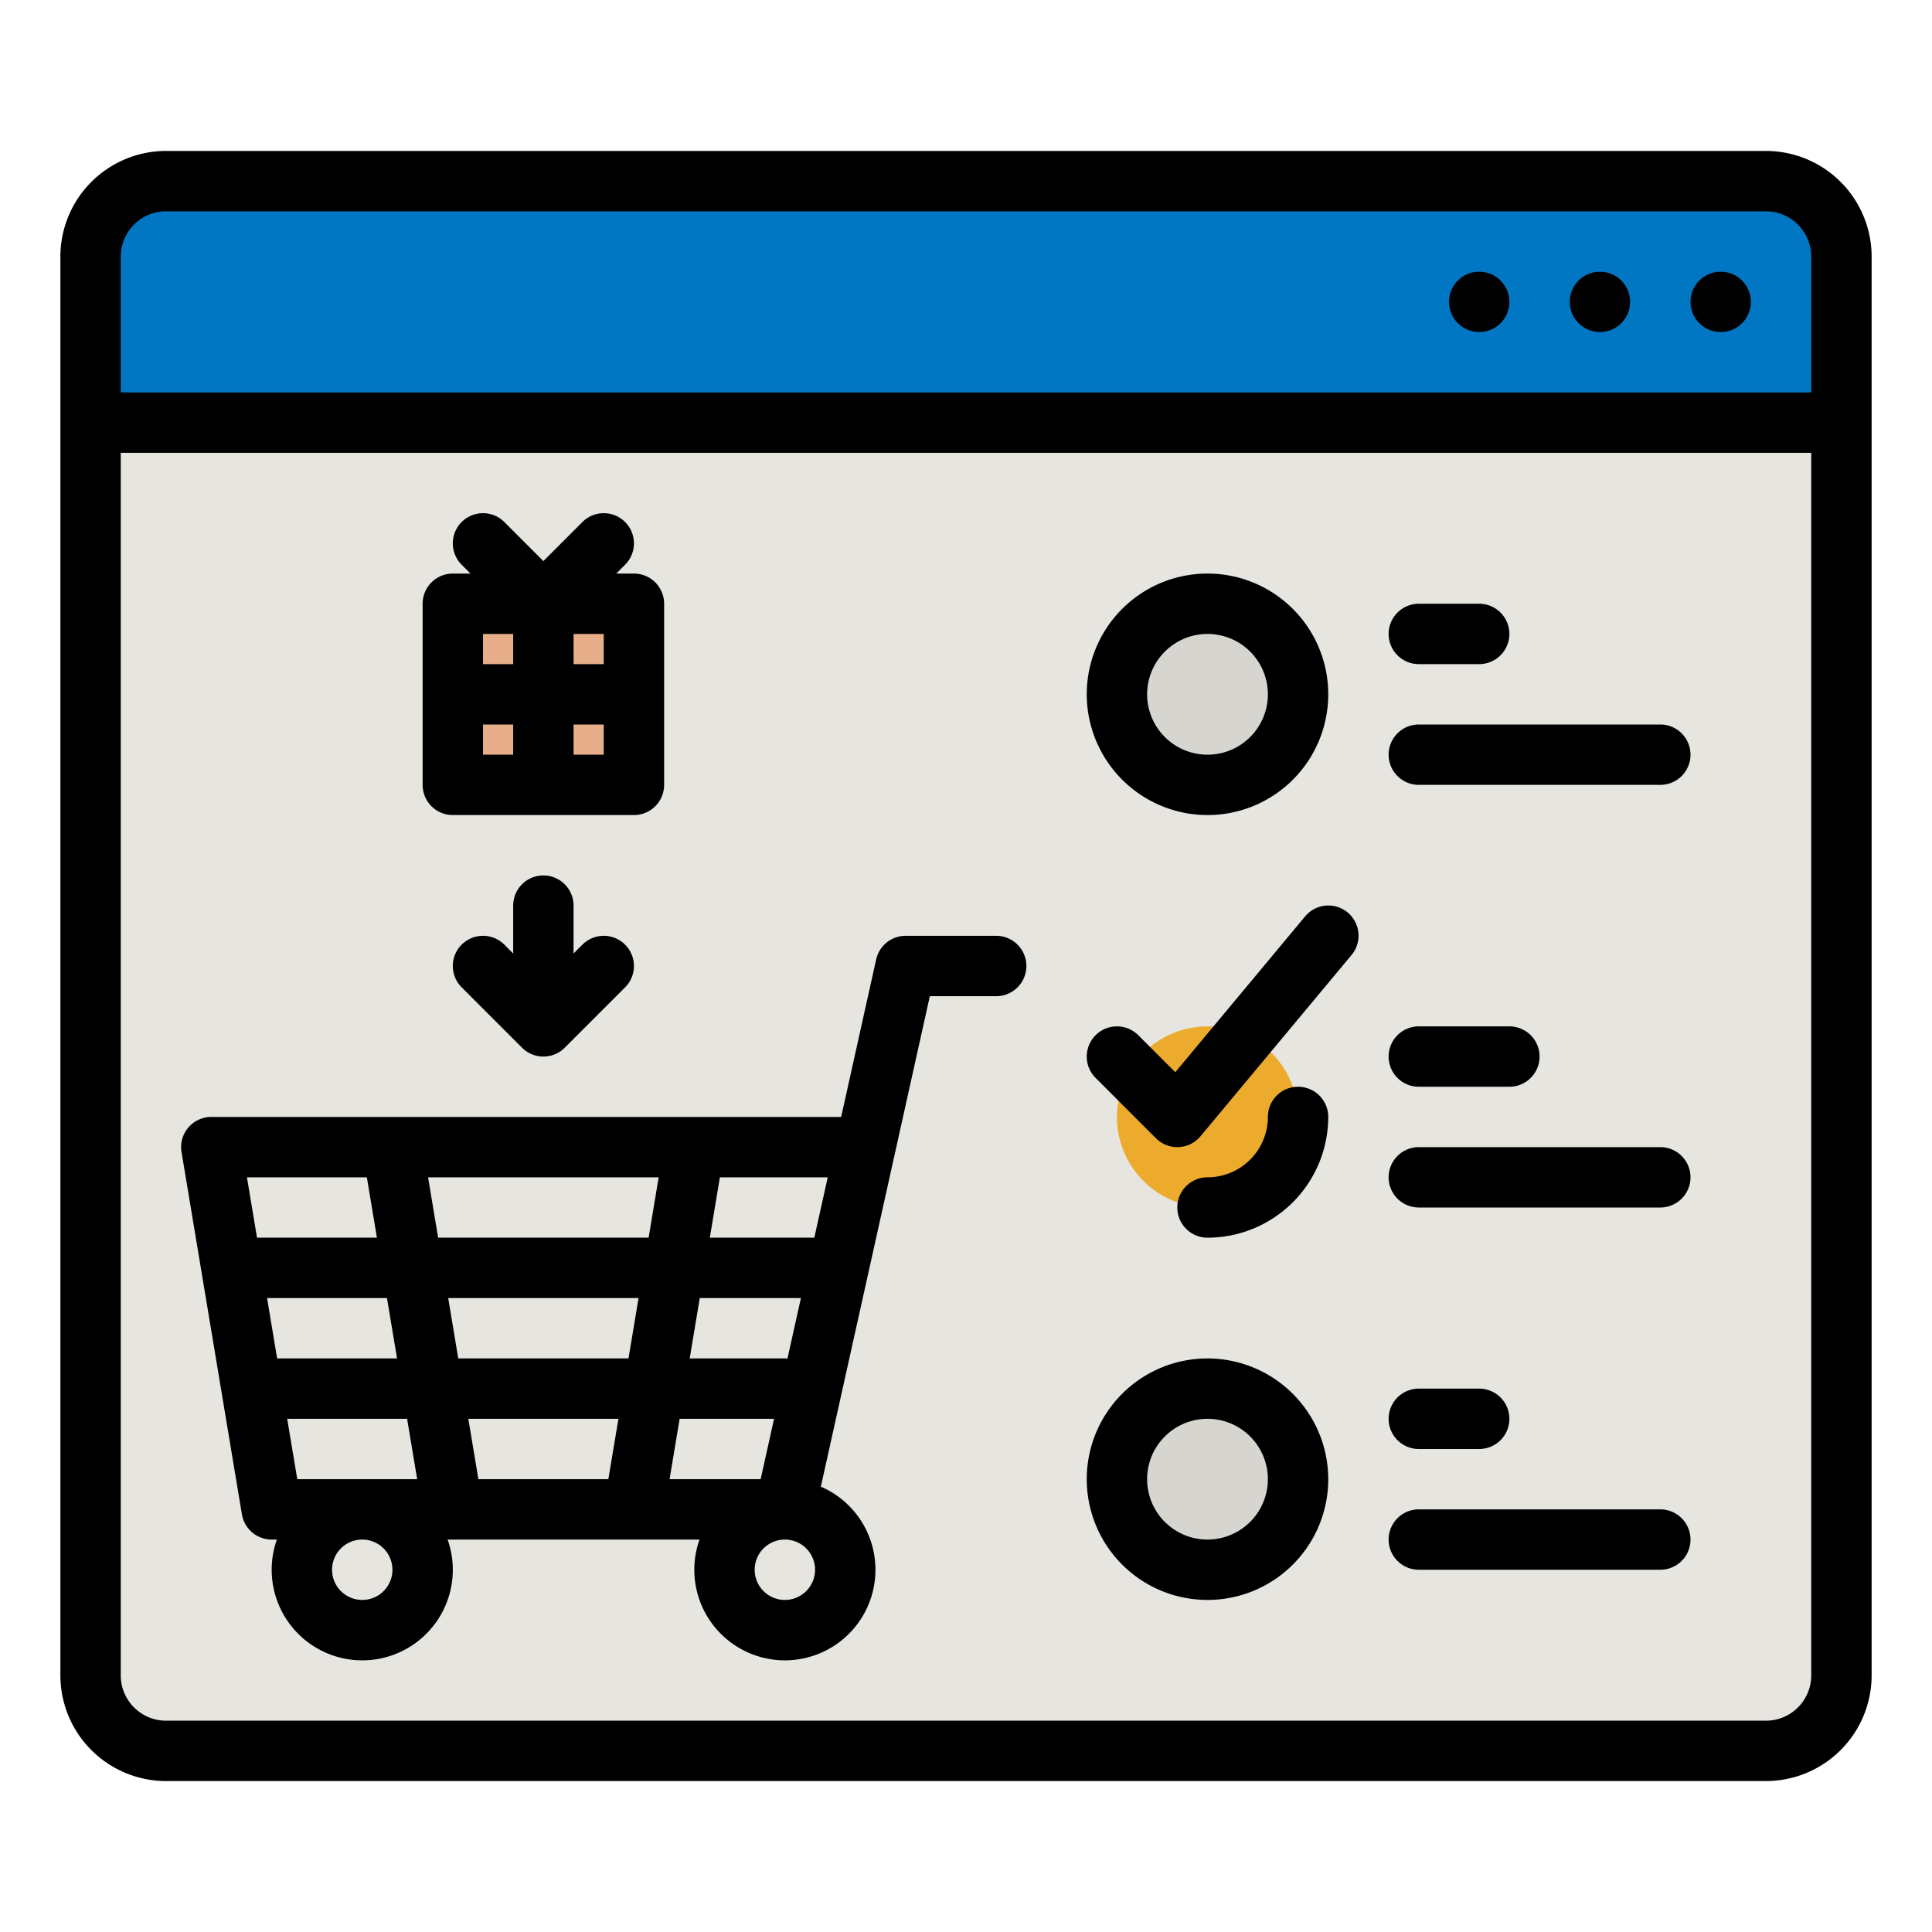 <svg id="filled_outline" height="512" viewBox="0 0 512 512" width="512" xmlns="http://www.w3.org/2000/svg" data-name="filled outline"><path d="m24 112h464a0 0 0 0 1 0 0v332a20 20 0 0 1 -20 20h-424a20 20 0 0 1 -20-20v-332a0 0 0 0 1 0 0z" fill="#e6e5e0"/><circle cx="320" cy="296" fill="#ecab2c" r="24"/><path d="m44 48h424a20 20 0 0 1 20 20v44a0 0 0 0 1 0 0h-464a0 0 0 0 1 0 0v-44a20 20 0 0 1 20-20z" fill="#0177c3"/><circle cx="320" cy="392" fill="#d6d5d0" r="24"/><circle cx="320" cy="184" fill="#d6d5d0" r="24"/><path d="m120 160h48v48h-48z" fill="#e6af89"/><path d="m468 40h-424a28.032 28.032 0 0 0 -28 28v376a28.032 28.032 0 0 0 28 28h424a28.032 28.032 0 0 0 28-28v-376a28.032 28.032 0 0 0 -28-28zm-436 28a12.013 12.013 0 0 1 12-12h424a12.013 12.013 0 0 1 12 12v36h-448zm448 376a12.013 12.013 0 0 1 -12 12h-424a12.013 12.013 0 0 1 -12-12v-324h448z"/><circle cx="456" cy="80" r="8"/><circle cx="424" cy="80" r="8"/><circle cx="392" cy="80" r="8"/><path d="m64.109 401.315a8 8 0 0 0 7.891 6.685h1.376a24 24 0 1 0 45.248 0h66.752a24 24 0 1 0 32.157-14.021l28.884-129.979h17.583a8 8 0 0 0 0-16h-24a8 8 0 0 0 -7.81 6.265l-9.274 41.735h-166.916a8 8 0 0 0 -7.891 9.315zm105.114-57.315-2.667 16h-45.112l-2.667-16zm-53.113-16-2.666-16h61.112l-2.666 16zm10.667 64-2.667-16h39.78l-2.667 16zm-48 0-2.667-16h31.78l2.666 16zm101.333-16h25.028l-3.555 16h-24.139zm28.576-15.965c-.227-.02-.454-.035-.686-.035h-25.223l2.667-16h26.805zm-103.463-.035h-31.779l-2.667-16h31.779zm-1.223 56a8 8 0 1 1 -8-8 8.009 8.009 0 0 1 8 8zm104 8a8 8 0 1 1 8-8 8.009 8.009 0 0 1 -8 8zm7.805-96h-27.695l2.667-16h28.583zm-118.582-16 2.667 16h-31.78l-2.666-16z"/><path d="m144 232a8 8 0 0 0 -8 8v12.686l-2.343-2.343a8 8 0 0 0 -11.314 11.314l16 16a8 8 0 0 0 11.314 0l16-16a8 8 0 0 0 -11.314-11.314l-2.343 2.343v-12.686a8 8 0 0 0 -8-8z"/><path d="m120 216h48a8 8 0 0 0 8-8v-48a8 8 0 0 0 -8-8h-4.686l2.343-2.343a8 8 0 0 0 -11.314-11.314l-10.343 10.344-10.343-10.344a8 8 0 1 0 -11.314 11.314l2.343 2.343h-4.686a8 8 0 0 0 -8 8v48a8 8 0 0 0 8 8zm8-24h8v8h-8zm32-16h-8v-8h8zm-24 0h-8v-8h8zm16 24v-8h8v8z"/><path d="m344 288a8 8 0 0 0 -8 8 16.019 16.019 0 0 1 -16 16 8 8 0 0 0 0 16 32.036 32.036 0 0 0 32-32 8 8 0 0 0 -8-8z"/><path d="m320 360a32 32 0 1 0 32 32 32.036 32.036 0 0 0 -32-32zm0 48a16 16 0 1 1 16-16 16.019 16.019 0 0 1 -16 16z"/><path d="m376 288h24a8 8 0 0 0 0-16h-24a8 8 0 0 0 0 16z"/><path d="m376 320h64a8 8 0 0 0 0-16h-64a8 8 0 0 0 0 16z"/><path d="m376 384h16a8 8 0 0 0 0-16h-16a8 8 0 0 0 0 16z"/><path d="m376 416h64a8 8 0 0 0 0-16h-64a8 8 0 0 0 0 16z"/><path d="m320 216a32 32 0 1 0 -32-32 32.036 32.036 0 0 0 32 32zm0-48a16 16 0 1 1 -16 16 16.019 16.019 0 0 1 16-16z"/><path d="m376 176h16a8 8 0 0 0 0-16h-16a8 8 0 0 0 0 16z"/><path d="m376 208h64a8 8 0 0 0 0-16h-64a8 8 0 0 0 0 16z"/><path d="m306.343 301.657a8 8 0 0 0 5.657 2.343c.12 0 .241 0 .362-.008a8 8 0 0 0 5.784-2.871l40-48a8 8 0 1 0 -12.292-10.242l-34.392 41.269-9.805-9.805a8 8 0 0 0 -11.314 11.314z"/></svg>